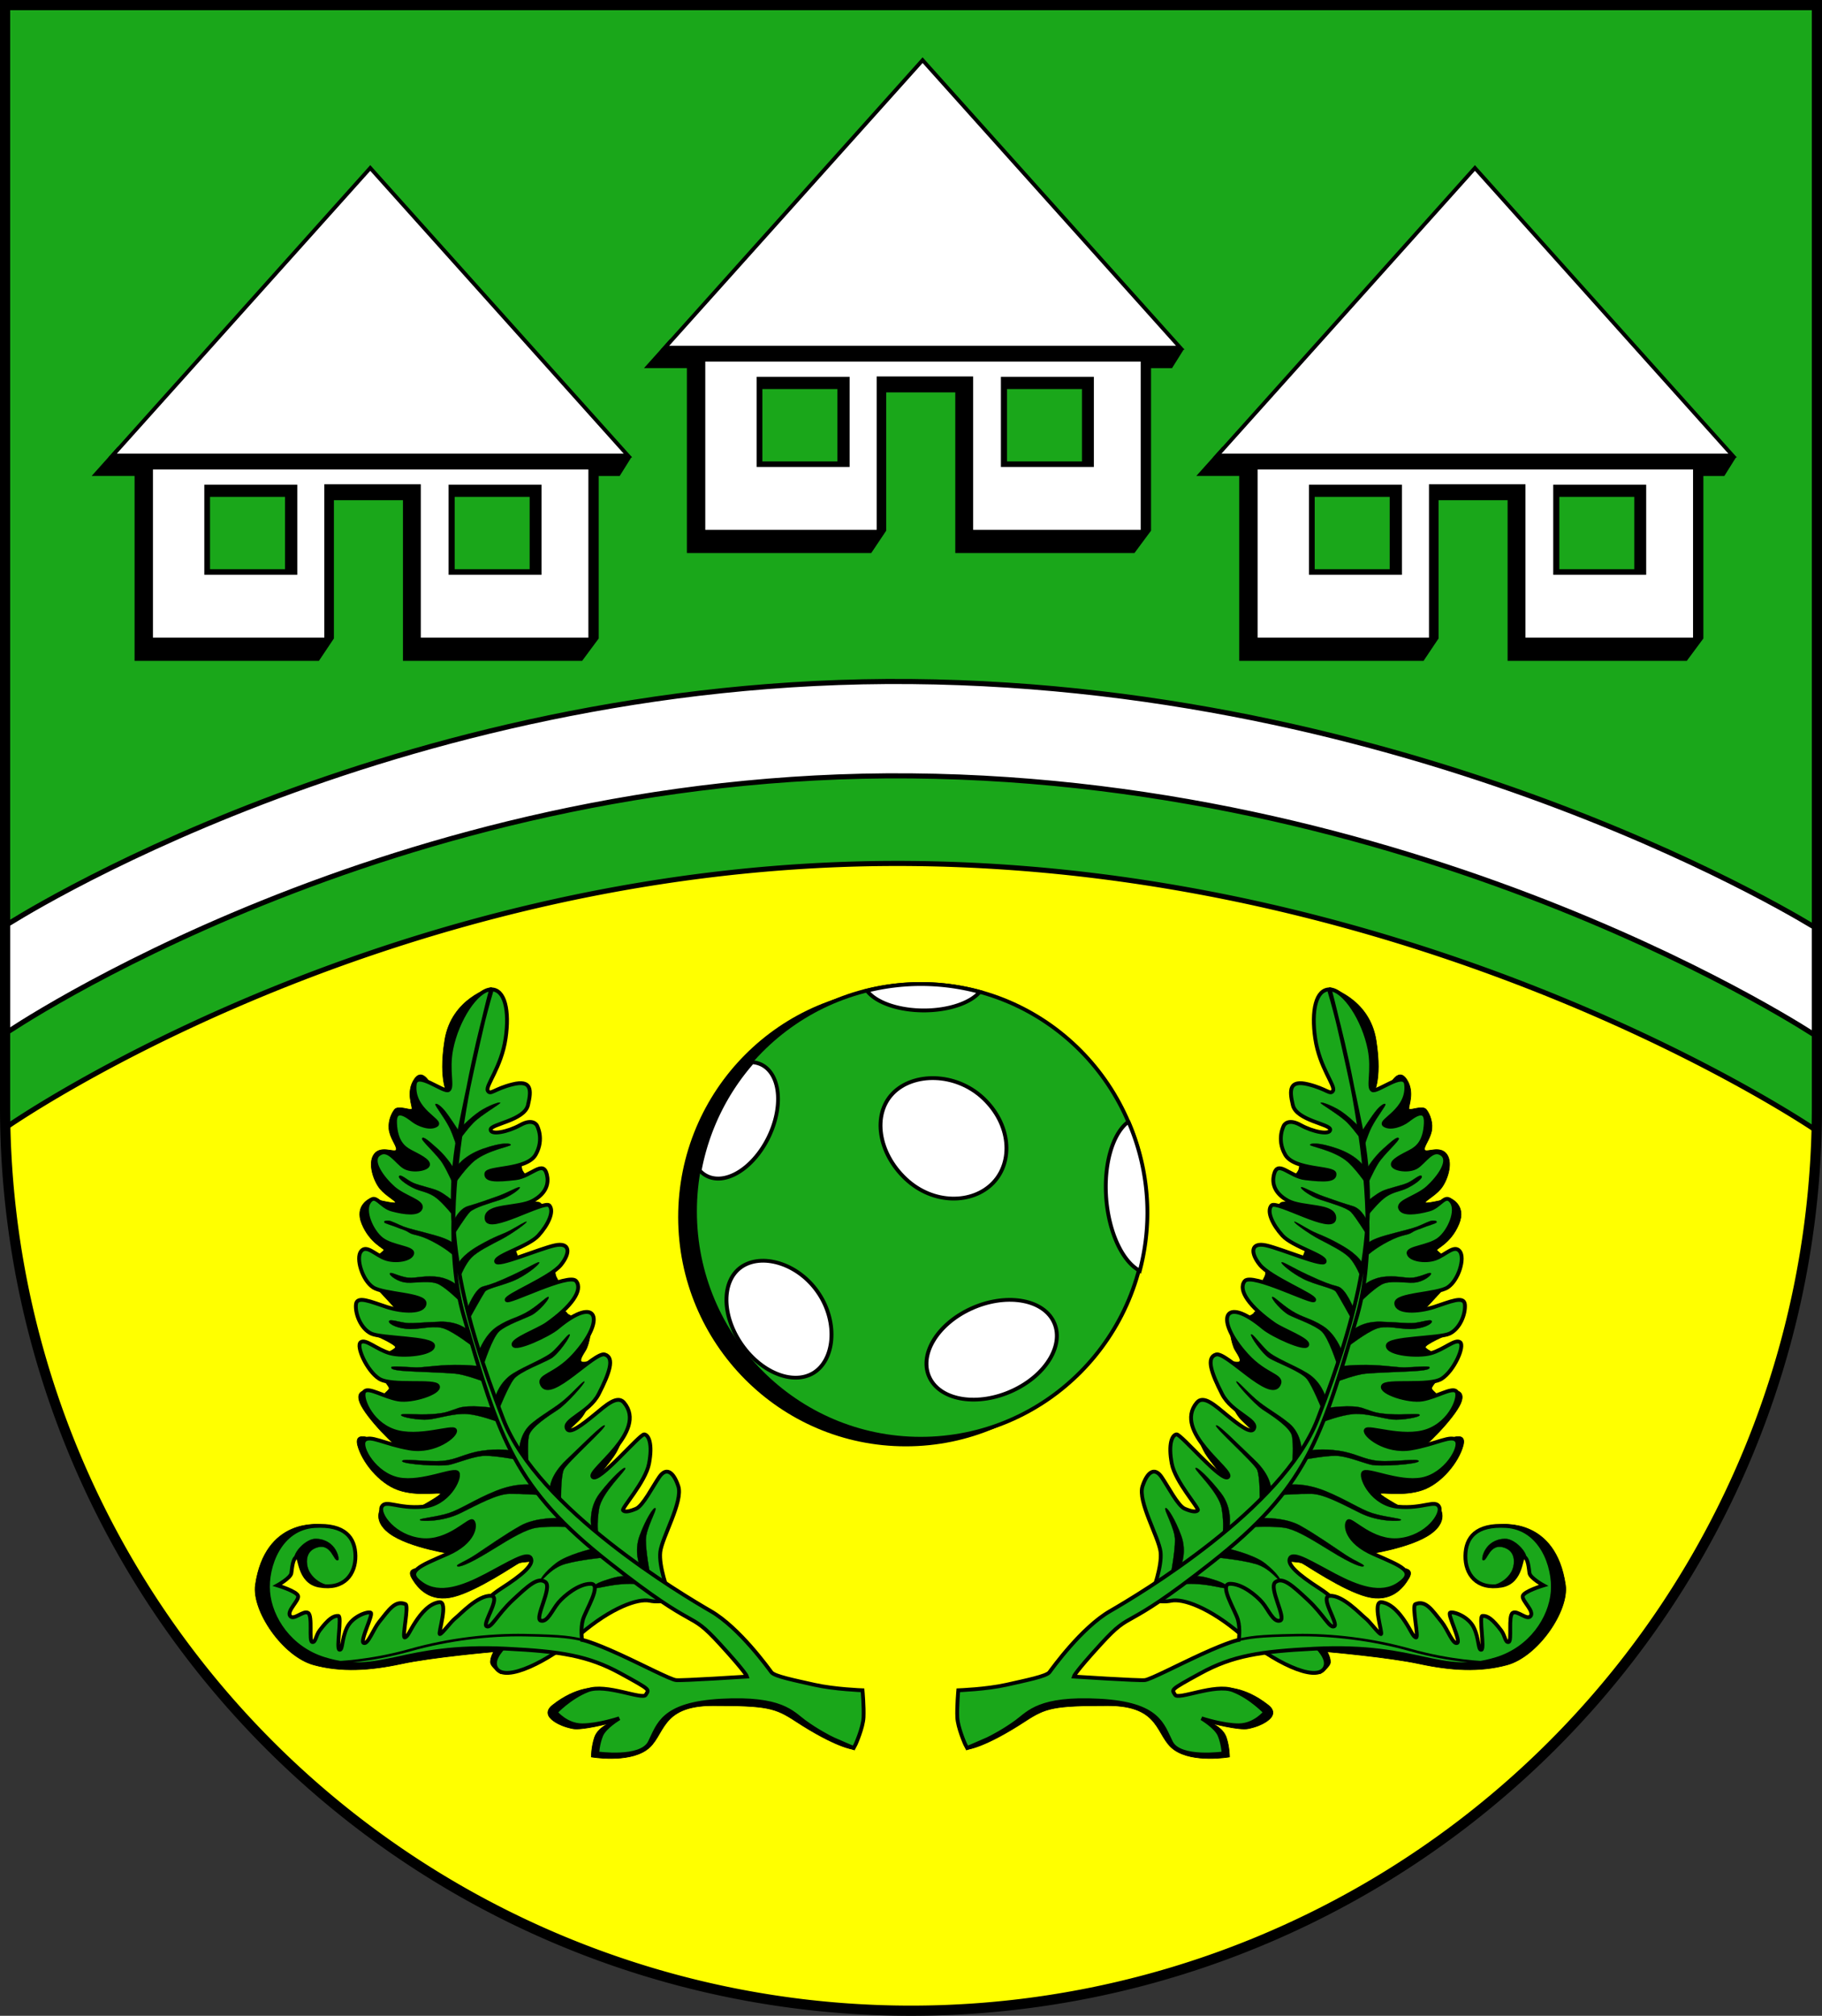 <?xml version="1.0" encoding="UTF-8" standalone="no"?>
<!-- Created with Inkscape (http://www.inkscape.org/) -->

<svg
   width="143.138mm"
   height="158.295mm"
   viewBox="0 0 143.138 158.295"
   version="1.1"
   id="svg8306"
   inkscape:version="1.2.2 (732a01da63, 2022-12-09)"
   sodipodi:docname="Wappen Nindorf2.svg"
   xmlns:inkscape="http://www.inkscape.org/namespaces/inkscape"
   xmlns:sodipodi="http://sodipodi.sourceforge.net/DTD/sodipodi-0.dtd"
   xmlns="http://www.w3.org/2000/svg"
   xmlns:svg="http://www.w3.org/2000/svg">
  <rect x="0" y="0" width="143.138" height="158.295" fill="#333333" stroke="none"/>
  <sodipodi:namedview
     id="namedview8308"
     pagecolor="#ffffff"
     bordercolor="#666666"
     borderopacity="1.0"
     inkscape:showpageshadow="2"
     inkscape:pageopacity="0.0"
     inkscape:pagecheckerboard="0"
     inkscape:deskcolor="#d1d1d1"
     inkscape:document-units="mm"
     showgrid="false"
     inkscape:zoom="0.4473493"
     inkscape:cx="373.31007"
     inkscape:cy="197.83198"
     inkscape:current-layer="layer1" />
  <defs
     id="defs8303" />
  <g
     inkscape:label="Ebene 1"
     inkscape:groupmode="layer"
     id="layer1"
     transform="translate(-527.465,-74.387)">
    <g
       id="g8072"
       transform="translate(490.74,3.597)">
      <path
         id="path7371"
         style="fill:#1aa71a;fill-opacity:1;stroke:none;stroke-width:0.8;stroke-linecap:round;stroke-dasharray:none"
         d="m 37.125,71.19 v 86.548 a 71.169,70.947 0 0 0 71.169,70.947 71.169,70.947 0 0 0 71.169,-70.946 71.169,70.947 0 0 0 0,-5.1e-4 V 71.19 Z" />
      <path
         id="path7397"
         style="fill:#ffff00;fill-opacity:1;stroke:#000000;stroke-width:0.4;stroke-linecap:round;stroke-dasharray:none"
         d="m 106.379,138.597 c -39.813,0.286 -68.854,20.499 -69.191,20.734 a 71.169,70.947 0 0 0 71.106,69.354 71.169,70.947 0 0 0 71.097,-69.136 c -0.387,-0.264 -30.338,-20.583 -71.097,-20.95 -0.641,-0.006 -1.279,-0.006 -1.915,-0.002 z" />
      <path
         style="fill:#ffffff;fill-opacity:1;stroke:#000000;stroke-width:0.4;stroke-linecap:round;stroke-dasharray:none"
         d="m 179.463,143.719 c 0,0 -30.143,-19.039 -71.169,-19.409 -41.026,-0.369 -71.169,19.186 -71.169,19.186 v 8.467 c 0,0 30.143,-20.614 71.169,-20.245 41.026,0.369 71.169,20.467 71.169,20.467 z"
         id="path7401"
         sodipodi:nodetypes="czcczcc" />
      <path
         id="path7850"
         style="fill:none;fill-opacity:1;stroke:#000000;stroke-width:0.8;stroke-linecap:round;stroke-dasharray:none"
         d="m 37.125,71.19 v 86.548 a 71.169,70.947 0 0 0 71.169,70.947 71.169,70.947 0 0 0 71.169,-70.946 71.169,70.947 0 0 0 0,-5.1e-4 V 71.19 Z" />
      <g
         id="g5662"
         transform="translate(-220.114,-0.566)">
        <g
           id="g5483"
           transform="translate(-0.126,-0.018)">
          <path
             style="fill:#000000;fill-opacity:1;stroke:#000000;stroke-width:0.05;stroke-linecap:round;stroke-dasharray:none"
             d="m 303.837,203.921 c 0,0 -1.529,-0.181 -3.476,1.363 -0.684,0.542 -0.153,1.015 -0.153,1.015 0,0 0.445,0.556 1.738,0.82 0.74,0.151 2.864,-0.417 2.864,-0.417 0,0 -0.89,0.362 -1.14,1.112 -0.25,0.751 -0.25,1.529 -0.25,1.529 0,0 2.836,0.501 4.338,-0.556 1.502,-1.057 0.973,-3.476 5.228,-3.476 4.255,0 4.872,0.173 6.479,1.224 3.212,2.1 4.533,2.211 4.533,2.211 l -0.139,-1.237 -5.117,-3.393 -6.007,0.111 -3.337,0.612 -2.781,0.89 -2.781,-0.779 z"
             id="path5408"
             sodipodi:nodetypes="cscscscssscccccccc" />
          <path
             style="fill:#000000;fill-opacity:1;stroke:#000000;stroke-width:0.05;stroke-linecap:round;stroke-dasharray:none"
             d="m 282.013,191.096 c 0,0 -4.218,-0.524 -4.983,4.733 -0.294,2.021 2.141,5.617 4.588,6.285 2.138,0.583 4.422,0.445 6.869,-0.083 2.447,-0.528 7.258,-0.946 7.258,-0.946 0,0 -0.25,0.417 -0.25,0.806 0,0.389 0.806,0.918 0.806,0.918 l 1.724,-3.031 -7.647,0.723 -6.98,0.584 -3.142,-1.474 -1.835,-3.532 1.085,-2.948 1.613,-1.001 z"
             id="path5406"
             sodipodi:nodetypes="cssscsccccccccc" />
          <path
             style="fill:#000000;fill-opacity:1;stroke:#000000;stroke-width:0.05;stroke-linecap:round;stroke-dasharray:none"
             d="m 297.663,161.985 c 0,0 0.278,1.001 0.306,1.21 0.028,0.209 0.64,0.848 0.64,0.848 l -0.501,1.627 c 0,0 0.904,0.083 1.168,0.111 0.264,0.028 0.417,0.528 0.417,0.528 l -2.405,2.781 0.431,1.154 2.795,0.473 c 0,0 0.056,0.737 0.125,0.876 0.07,0.139 0.334,0.667 0.334,0.667 l -0.042,1.974 c 0,0 0.473,0.042 0.57,0.25 0.097,0.209 0.987,0.431 0.987,0.431 l 0.945,0.626 c 0,0 -0.139,1.349 -0.459,1.863 -0.32,0.514 -0.445,0.751 -0.348,0.89 0.097,0.139 1.196,-0.111 1.196,-0.111 l -0.389,1.237 -0.042,1.835 c 0,0 -0.348,1.098 -0.973,1.682 -0.626,0.584 -1.516,1.46 -1.516,1.46 l 5.103,-0.386 c 0,0 -0.334,0.905 -0.669,1.475 -0.334,0.57 -1.671,2.163 -1.671,2.163 l -1.416,0.767 -10.093,-18.951 0.222,-7.675 z"
             id="path5366" />
          <path
             style="fill:#000000;fill-opacity:1;stroke:#000000;stroke-width:0.05;stroke-linecap:round;stroke-dasharray:none"
             d="m 295.565,148.923 c 0,0 -3.129,0.827 -3.657,4.136 -0.528,3.309 0.278,4.338 0.278,4.338 l -1.279,-0.667 c 0,0 -0.695,-1.641 -1.39,-0.612 -0.695,1.029 -0.111,2.169 -0.195,2.336 -0.083,0.167 -1.071,-0.318 -1.366,0.055 -0.295,0.374 -0.551,1.082 -0.393,1.75 0.157,0.669 0.669,1.239 0.511,1.435 -0.157,0.197 -1.219,-0.393 -1.73,0.334 -0.511,0.728 0,2.143 0.492,2.714 0.492,0.57 1.199,0.905 1.199,1.062 0,0.157 -1.947,-0.334 -1.947,-0.334 0,0 -1.317,0.511 -0.688,2.025 0.629,1.514 1.789,1.927 1.73,2.045 -0.059,0.118 -0.688,0.59 -0.688,0.59 l -0.197,2.065 2.163,2.34 -1.927,1.494 -0.059,0.197 c 0,0 1.652,0.728 1.612,0.944 -0.039,0.216 -1.199,0.669 -1.199,0.669 l 0.059,1.671 c 0,0 0.688,0.747 0.649,0.905 -0.039,0.157 -0.767,0.747 -0.767,0.747 l -0.846,-0.61 c 0,0 -1.16,-0.118 -0.669,1.023 0.492,1.141 2.812,3.52 3.52,3.834 0.708,0.315 -2.36,-0.924 -2.36,-0.924 0,0 -1.691,-0.885 -1.357,0.393 0.334,1.278 1.671,2.969 3.186,3.5 1.514,0.531 3.303,0.138 3.323,0.295 0.02,0.157 -2.183,1.357 -2.183,1.357 l -2.36,-0.452 c 0,0 -1.003,1.081 0.551,2.222 1.553,1.14 5.054,1.632 5.054,1.632 l -2.694,1.101 c 0,0 -1.101,-0.079 -0.629,0.747 0.472,0.826 1.435,1.966 3.323,1.475 1.888,-0.492 4.818,-2.517 5.093,-2.635 0.275,-0.118 1.278,-0.138 1.278,-0.138 l -5.545,-17.245 -0.511,-16.517 z"
             id="path5310" />
          <g
             id="g5252">
            <path
               style="fill:#1aa71a;fill-opacity:1;stroke:#000000;stroke-width:0.3;stroke-linecap:round;stroke-dasharray:none"
               d="m 309.467,196.381 c 0,0 -0.767,-2.006 -0.629,-3.146 0.138,-1.141 1.809,-3.972 1.416,-5.152 -0.393,-1.18 -0.964,-1.494 -1.494,-0.728 -0.531,0.767 -1.278,2.261 -1.829,2.497 -0.551,0.236 -0.905,0.275 -1.023,0.118 -0.118,-0.157 1.77,-2.229 2.045,-3.657 0.295,-1.534 -0.02,-2.261 -0.374,-2.301 -0.354,-0.039 -3.579,3.834 -4.051,3.343 -0.472,-0.492 4.385,-3.559 2.458,-5.84 -0.529,-0.627 -1.457,0.246 -2.32,0.953 -0.995,0.814 -1.912,1.51 -2.143,1.131 -0.433,-0.708 1.709,-1.251 2.478,-2.753 0.846,-1.652 1.278,-2.871 0.472,-3.107 -0.806,-0.236 -4.241,3.661 -4.916,2.379 -0.393,-0.747 1.002,-0.678 2.497,-2.32 2.554,-2.804 1.865,-4.812 -1.298,-2.163 -0.715,0.599 -3.284,1.77 -3.441,1.357 -0.157,-0.413 1.914,-1.158 2.615,-1.652 1.927,-1.357 2.851,-2.655 2.301,-3.362 -0.551,-0.708 -5.427,1.829 -5.466,1.475 -0.039,-0.354 3.43,-1.722 4.267,-2.753 0.767,-0.944 0.728,-1.789 -0.472,-1.534 -1.199,0.256 -4.601,1.73 -4.621,1.258 -0.02,-0.472 2.537,-1.16 3.323,-2.025 0.787,-0.865 1.258,-1.907 0.865,-2.36 -0.393,-0.452 -4.818,2.183 -4.936,1.042 -0.118,-1.14 2.497,-0.787 3.638,-1.416 1.14,-0.629 1.246,-1.446 1.101,-2.045 -0.295,-1.219 -1.207,0.129 -2.458,0.275 -1.514,0.177 -2.36,0.177 -2.301,-0.354 0.059,-0.531 3.166,-0.256 3.874,-1.494 0.708,-1.239 0.098,-2.301 0.098,-2.301 0,0 -0.298,-0.585 -1.299,-0.029 -1.001,0.556 -2.336,0.806 -2.336,0.362 0,-0.445 2.642,-0.709 2.934,-1.919 0.292,-1.21 0.278,-2.002 -1.196,-1.641 -1.474,0.362 -1.752,0.876 -1.961,0.501 -0.209,-0.375 1.064,-1.819 1.4,-4.097 0.319,-2.162 -0.039,-3.893 -1.16,-3.854 -1.121,0.039 -2.645,2.357 -3.107,4.68 -0.339,1.703 0.157,2.989 -0.216,3.225 -0.374,0.236 -2.534,-1.574 -2.659,-0.44 -0.222,2.03 2.183,2.85 1.71,3.184 -0.473,0.334 -1.404,-0.028 -1.835,-0.362 -0.431,-0.334 -1.488,-1.14 -1.418,0.236 0.07,1.377 0.598,1.891 1.21,2.211 0.612,0.32 1.474,0.723 1.377,1.057 -0.097,0.334 -1.265,0.528 -1.877,0.139 -0.612,-0.389 -1.237,-1.529 -1.974,-1.001 -0.737,0.528 0.264,1.877 1.112,2.642 0.848,0.765 2.35,1.071 2.169,1.599 -0.181,0.528 -1.293,0.375 -2.239,0.125 -0.946,-0.25 -1.307,-1.321 -1.808,-0.612 -0.501,0.709 0.167,2.28 0.973,2.92 0.806,0.64 2.517,0.667 2.405,1.14 -0.111,0.473 -1.307,0.681 -2.113,0.389 -0.806,-0.292 -1.474,-1.112 -1.905,-0.57 -0.431,0.542 0.097,2.28 0.945,2.836 0.848,0.556 4.102,0.528 4.046,1.265 -0.056,0.737 -1.71,0.681 -2.962,0.278 -1.251,-0.403 -2.378,-0.932 -2.433,-0.181 -0.056,0.751 0.389,1.877 1.196,2.266 0.806,0.389 4.867,0.32 4.867,0.959 0,0.64 -2.35,0.876 -3.393,0.584 -1.043,-0.292 -1.905,-1.154 -2.294,-0.862 -0.389,0.292 0.473,2.239 1.446,2.864 0.973,0.626 4.408,0.083 4.616,0.584 0.209,0.501 -2.002,1.237 -3.115,1.043 -1.112,-0.195 -2.294,-0.973 -2.642,-0.64 -0.348,0.334 0.375,2.447 2.294,3.115 1.919,0.667 4.658,-0.431 4.811,-0.056 0.153,0.375 -1.543,1.766 -3.546,1.432 -2.002,-0.334 -3.198,-1.126 -3.587,-0.612 -0.389,0.514 0.848,2.67 2.711,3.031 1.863,0.362 4.422,-0.918 4.63,-0.487 0.209,0.431 -0.751,2.461 -2.725,2.642 -1.974,0.181 -2.934,-0.584 -3.24,0 -0.306,0.584 0.973,2.392 3.128,2.614 2.155,0.222 3.768,-1.724 4.018,-1.46 0.25,0.264 0.181,1.599 -2.002,2.558 -2.183,0.959 -3.393,1.377 -1.988,2.35 1.404,0.973 3.268,0.264 5.047,-0.667 1.78,-0.932 3.212,-1.863 3.504,-1.363 0.292,0.501 -0.667,1.321 -2.308,2.378 -1.641,1.057 -2.28,2.252 -2.28,2.252 l 0.362,1.168 2.836,-0.167 0.501,-1.863 0.362,1.919 c 0,0 -2.892,1.863 -2.169,2.976 0.723,1.112 4.088,-0.556 6.563,-2.67 2.475,-2.113 4.561,-2.836 5.478,-2.642 0.918,0.195 1.974,-0.195 1.974,-0.195 z"
               id="path1026"
               sodipodi:nodetypes="cssssssssssssssssssssssssssssssscsssssssssssssssssssssssssssssssssssssssssssssssssssscccccssscc" />
            <path
               style="fill:#1aa71a;fill-opacity:1;stroke:#000000;stroke-width:0.3;stroke-linecap:round;stroke-dasharray:none"
               d="m 324.185,208.347 c 0,0 0.58,-1.289 0.62,-2.115 0.039,-0.826 -0.079,-2.124 -0.079,-2.124 0,0 -2.202,-0.079 -3.775,-0.433 -1.573,-0.354 -3.146,-0.669 -3.382,-0.983 -0.236,-0.315 -2.517,-3.5 -4.759,-4.798 -2.242,-1.298 -13.59,-8.024 -16.314,-15.081 -3.188,-8.259 -4.938,-15.17 -3.393,-22.859 1.416,-7.046 2.392,-10.698 2.392,-10.698 l 0.046,0.036 c 0,0 -4.844,16.038 -2.156,25.377 2.818,9.788 4.056,13.594 11.398,19.378 7.341,5.784 6.09,3.532 8.76,6.452 2.031,2.221 2.113,2.531 2.113,2.531 0,0 -5.145,0.334 -5.589,0.278 -0.445,-0.056 -2.625,-1.197 -4.449,-2.03 -2.215,-1.012 -2.928,-1.13 -2.928,-1.13 0,0 -0.131,-0.844 0.064,-1.567 0.195,-0.723 1.557,-2.836 0.612,-2.836 -0.945,0 -2.058,0.918 -2.531,1.474 -0.473,0.556 -0.862,1.585 -1.39,1.418 -0.528,-0.167 0.946,-2.614 0.362,-3.031 -0.584,-0.417 -1.335,0.278 -2.558,1.418 -1.224,1.14 -1.696,2.252 -2.058,2.058 -0.362,-0.195 1.166,-2.326 0.362,-2.392 -1.029,-0.083 -2.447,1.474 -2.809,1.752 -0.362,0.278 -1.057,1.251 -1.224,1.251 -0.167,0 0.723,-2.614 -0.056,-2.503 -0.779,0.111 -1.403,0.862 -1.856,1.55 -0.452,0.688 -0.61,1.18 -0.846,1.219 -0.236,0.039 0.35,-2.493 0.059,-2.615 -0.815,-0.342 -1.308,0.452 -2.084,1.416 -0.436,0.541 -0.865,1.77 -1.199,1.632 -0.334,-0.138 0.787,-2.261 0.551,-2.379 -0.236,-0.118 -1.435,0.275 -1.868,1.18 -0.433,0.905 -0.315,1.789 -0.59,1.73 -0.275,-0.059 0.213,-2.633 -0.079,-2.655 -0.403,-0.029 -0.796,0.246 -1.475,1.14 -0.314,0.414 -0.315,0.983 -0.59,0.905 -0.275,-0.079 0.059,-2.045 -0.315,-2.281 -0.374,-0.236 -1.14,0.629 -1.416,0.236 -0.275,-0.393 0.688,-1.18 0.629,-1.553 -0.059,-0.374 -1.632,-0.846 -1.632,-0.846 0,0 1.042,-0.57 1.101,-0.964 0.059,-0.393 0.098,-1.121 0.413,-1.278 0.315,-0.157 0.11,1.968 1.789,2.261 1.955,0.341 2.851,-0.905 2.832,-2.34 -0.02,-1.435 -0.828,-2.486 -3.208,-2.34 -2.711,0.166 -3.816,3.135 -3.649,5.175 0.17,2.079 1.728,4.442 4.412,5.269 4.469,1.378 6.061,-1.218 14.285,-0.811 4.288,0.212 6.447,0.553 8.964,1.929 2.517,1.376 2.242,1.258 2.006,1.691 -0.236,0.433 -3.146,-0.905 -4.562,-0.354 -1.416,0.551 -2.517,1.73 -2.517,1.73 0,0 0.826,1.023 2.084,1.023 1.258,0 2.91,-0.551 2.91,-0.551 0,0 -1.141,0.669 -1.416,1.337 -0.275,0.669 -0.315,1.416 -0.315,1.416 0,0 3.431,0.502 4.126,-0.861 0.695,-1.363 0.945,-3.031 5.645,-3.281 4.7,-0.25 5.534,0.945 6.479,1.641 0.945,0.695 1.947,1.224 2.308,1.39 0.362,0.167 1.591,0.686 1.591,0.686 z"
               id="path1012"
               sodipodi:nodetypes="cscsssssccssscsscssssssssssssssssssssssssscssssssssssscscscsssscc" />
            <path
               style="fill:#000000;stroke:#000000;stroke-width:0.02;stroke-linecap:round;stroke-dasharray:none"
               d="m 293.205,159.885 c 0,0 0.964,-0.993 1.73,-1.416 0.767,-0.423 1.308,-0.57 1.327,-0.492 0.02,0.079 -1.504,0.954 -2.094,1.553 -0.59,0.6 -1.17,1.475 -1.14,1.357 0.029,-0.118 0.177,-1.003 0.177,-1.003 z"
               id="path1104" />
            <path
               style="fill:#000000;stroke:#000000;stroke-width:0.02;stroke-linecap:round;stroke-dasharray:none"
               d="m 293.018,160.21 c 0,0 -0.826,-1.288 -1.17,-1.681 -0.344,-0.393 -0.629,-0.541 -0.678,-0.442 -0.049,0.098 0.678,1.003 1.082,1.789 0.326,0.636 0.629,1.662 0.629,1.662 z"
               id="path1106"
               sodipodi:nodetypes="cssscc" />
            <path
               style="fill:#000000;stroke:#000000;stroke-width:0.02;stroke-linecap:round;stroke-dasharray:none"
               d="m 292.772,163.081 c 0,0 0.541,-0.934 2.134,-1.494 1.593,-0.56 2.202,-0.423 2.183,-0.305 -0.02,0.118 -1.73,0.393 -2.792,1.199 -0.688,0.522 -1.612,1.858 -1.612,1.858 z"
               id="path1108"
               sodipodi:nodetypes="cssscc" />
            <path
               style="fill:#000000;stroke:#000000;stroke-width:0.02;stroke-linecap:round;stroke-dasharray:none"
               d="m 292.654,163.179 c 0,0 -0.541,-0.905 -1.298,-1.583 -0.757,-0.678 -1.111,-0.983 -1.229,-0.836 -0.118,0.147 1.17,1.258 1.612,1.976 0.442,0.718 0.865,1.73 0.865,1.73 z"
               id="path1110" />
            <path
               style="fill:#000000;stroke:#000000;stroke-width:0.02;stroke-linecap:round;stroke-dasharray:none"
               d="m 292.588,167.311 c 0,0 0.389,-1.001 1.154,-1.224 0.765,-0.222 1.432,-0.459 2.294,-0.765 0.862,-0.306 1.71,-0.82 1.766,-0.709 0.056,0.111 -0.751,0.723 -1.529,0.973 -0.779,0.25 -2.044,0.612 -2.392,0.959 -0.348,0.348 -1.265,1.821 -1.265,1.821 z"
               id="path1125" />
            <path
               style="fill:#000000;stroke:#000000;stroke-width:0.02;stroke-linecap:round;stroke-dasharray:none"
               d="m 292.505,165.642 c 0,0 -0.612,-0.514 -1.085,-0.737 -0.473,-0.222 -1.516,-0.431 -1.988,-0.64 -0.473,-0.209 -0.987,-0.723 -1.112,-0.528 -0.125,0.195 0.876,0.904 1.585,1.112 0.709,0.209 1.085,0.348 1.571,0.793 0.487,0.445 1.071,1.168 1.071,1.168 z"
               id="path1127" />
            <path
               style="fill:#000000;stroke:#000000;stroke-width:0.02;stroke-linecap:round;stroke-dasharray:none"
               d="m 292.959,170.622 c 0,0 0.236,-0.639 1.603,-1.426 1.367,-0.787 1.848,-0.865 2.458,-1.19 0.61,-0.324 1.249,-0.747 1.308,-0.688 0.059,0.059 -1.111,0.924 -1.976,1.376 -0.865,0.452 -1.878,0.944 -2.36,1.445 -0.482,0.501 -0.885,1.514 -0.885,1.514 z"
               id="path1129" />
            <path
               style="fill:#000000;stroke:#000000;stroke-width:0.02;stroke-linecap:round;stroke-dasharray:none"
               d="m 292.588,169.035 c 0,0 -0.195,-0.306 -1.502,-0.667 -1.307,-0.362 -1.933,-0.487 -2.405,-0.667 -0.473,-0.181 -0.987,-0.473 -1.224,-0.473 -0.236,0 -0.32,0.028 -0.306,0.125 0.014,0.097 0.779,0.292 1.043,0.417 0.264,0.125 0.514,0.139 0.904,0.389 0.389,0.25 0.709,0.111 1.835,0.695 1.126,0.584 1.682,1.126 1.682,1.126 z"
               id="path1131"
               sodipodi:nodetypes="cssscssscc" />
            <path
               style="fill:#000000;stroke:#000000;stroke-width:0.02;stroke-linecap:round;stroke-dasharray:none"
               d="m 293.673,174.124 c 0,0 0.598,-1.557 1.237,-1.724 0.64,-0.167 1.112,-0.334 2.364,-0.918 1.251,-0.584 2.016,-1.085 2.058,-0.973 0.042,0.111 -0.779,0.82 -1.71,1.293 -0.932,0.473 -2.364,0.723 -2.558,1.001 -0.195,0.278 -1.21,2.113 -1.21,2.113 z"
               id="path1133" />
            <path
               style="fill:#000000;stroke:#000000;stroke-width:0.02;stroke-linecap:round;stroke-dasharray:none"
               d="m 292.811,172.261 c 0,0 -0.584,-0.556 -1.682,-0.64 -1.098,-0.083 -1.655,0.209 -2.364,0.042 -0.709,-0.167 -1.085,-0.417 -1.168,-0.292 -0.083,0.125 0.598,0.681 1.335,0.723 0.737,0.042 1.891,-0.209 2.545,0.153 0.653,0.362 1.599,1.307 1.599,1.307 z"
               id="path1135" />
            <path
               style="fill:#000000;stroke:#000000;stroke-width:0.02;stroke-linecap:round;stroke-dasharray:none"
               d="m 294.618,177.419 c 0,0 0.445,-1.265 1.446,-1.905 1.001,-0.64 1.599,-0.654 2.475,-1.21 0.876,-0.556 1.446,-1.196 1.529,-1.071 0.083,0.125 -0.765,1.126 -1.349,1.418 -0.584,0.292 -1.974,0.765 -2.531,1.265 -0.556,0.501 -1.224,2.614 -1.224,2.614 z"
               id="path1137" />
            <path
               style="fill:#000000;stroke:#000000;stroke-width:0.02;stroke-linecap:round;stroke-dasharray:none"
               d="m 293.701,175.806 c 0,0 -0.723,-0.681 -2.155,-0.64 -1.432,0.042 -2.072,0.153 -2.642,0.097 -0.57,-0.056 -1.349,-0.348 -1.377,-0.125 -0.028,0.222 0.737,0.598 1.696,0.598 0.959,0 1.891,-0.32 2.684,-0.014 0.793,0.306 2.183,1.377 2.183,1.377 z"
               id="path1159" />
            <path
               style="fill:#000000;stroke:#000000;stroke-width:0.02;stroke-linecap:round;stroke-dasharray:none"
               d="m 294.493,178.643 c 0,0 -1.057,-0.125 -2.35,-0.07 -1.293,0.056 -1.947,0.195 -2.531,0.181 -0.584,-0.014 -1.891,-0.139 -1.905,-0.014 -0.014,0.125 0.028,0.264 1.78,0.334 1.752,0.07 2.531,0.111 3.24,0.167 0.709,0.056 2.211,0.612 2.211,0.612 z"
               id="path1161" />
            <path
               style="fill:#000000;stroke:#000000;stroke-width:0.02;stroke-linecap:round;stroke-dasharray:none"
               d="m 295.884,181.048 c 0,0 0.32,-1.154 1.39,-1.821 1.071,-0.667 2.586,-1.196 3.184,-1.78 0.598,-0.584 1.182,-1.404 1.265,-1.279 0.083,0.125 -0.876,1.529 -1.46,1.877 -0.584,0.348 -2.489,1.043 -2.934,1.627 -0.445,0.584 -1.154,2.35 -1.154,2.35 z"
               id="path1185" />
            <path
               style="fill:#000000;stroke:#000000;stroke-width:0.02;stroke-linecap:round;stroke-dasharray:none"
               d="m 295.62,181.924 c 0,0 -1.766,-0.264 -2.628,0.014 -0.862,0.278 -0.918,0.403 -2.113,0.487 -1.196,0.083 -2.405,-0.097 -2.405,0.07 0,0.167 1.39,0.417 2.141,0.348 0.751,-0.07 2.058,-0.514 3.059,-0.431 1.001,0.083 2.378,0.612 2.378,0.612 z"
               id="path1187" />
            <path
               style="fill:#000000;stroke:#000000;stroke-width:0.02;stroke-linecap:round;stroke-dasharray:none"
               d="m 297.761,185.178 c 0,0 0.028,-1.251 0.973,-2.03 0.945,-0.779 1.835,-1.21 2.628,-1.905 0.793,-0.695 1.446,-1.474 1.516,-1.377 0.07,0.097 -1.404,1.766 -2.086,2.211 -0.681,0.445 -2.141,1.377 -2.28,2.058 -0.139,0.681 -0.028,2.197 -0.028,2.197 z"
               id="path1189" />
            <path
               style="fill:#000000;stroke:#000000;stroke-width:0.02;stroke-linecap:round;stroke-dasharray:none"
               d="m 297.052,185.275 c 0,0 -0.89,-0.181 -2.252,0.028 -1.363,0.209 -1.919,0.695 -3.101,0.793 -1.182,0.097 -3.128,-0.222 -3.142,0.014 -0.014,0.236 3.045,0.459 3.768,0.278 0.723,-0.181 1.933,-0.695 2.781,-0.695 0.848,0 2.322,0.278 2.322,0.278 z"
               id="path1191" />
            <path
               style="fill:#000000;stroke:#000000;stroke-width:0.02;stroke-linecap:round;stroke-dasharray:none"
               d="m 298.651,187.958 c 0,0 -1.14,-0.153 -2.753,0.501 -1.613,0.653 -2.739,1.432 -3.685,1.738 -0.945,0.306 -2.266,0.403 -2.266,0.528 0,0.125 1.752,0.181 3.184,-0.528 1.432,-0.709 2.878,-1.502 3.851,-1.516 0.973,-0.014 2.322,0.083 2.322,0.083 z"
               id="path1193" />
            <path
               style="fill:#000000;stroke:#000000;stroke-width:0.02;stroke-linecap:round;stroke-dasharray:none"
               d="m 300.792,190.586 c 0,0 -1.738,-0.07 -2.934,0.598 -1.196,0.667 -2.656,1.696 -3.518,2.266 -0.862,0.57 -1.571,0.793 -1.46,0.904 0.111,0.111 0.793,-0.07 2.614,-1.196 1.821,-1.126 2.809,-1.696 3.643,-1.821 0.834,-0.125 2.419,-0.056 2.419,-0.056 z"
               id="path1195" />
            <path
               style="fill:#000000;stroke:#000000;stroke-width:0.02;stroke-linecap:round;stroke-dasharray:none"
               d="m 300.166,188.223 c 0,0 0,-0.987 1.293,-2.211 1.293,-1.224 2.892,-2.864 3.017,-2.697 0.125,0.167 -2.989,2.934 -3.226,3.476 -0.236,0.542 -0.209,2.392 -0.209,2.392 z"
               id="path1225" />
            <path
               style="fill:#000000;stroke:#000000;stroke-width:0.02;stroke-linecap:round;stroke-dasharray:none"
               d="m 303.434,191.337 c 0,0 -0.306,-1.474 0.654,-2.711 0.959,-1.237 1.919,-2.127 2.002,-1.961 0.083,0.167 -1.849,1.905 -2.058,3.17 -0.209,1.265 -0.07,2.016 -0.07,2.016 z"
               id="path1227" />
            <path
               style="fill:#000000;stroke:#000000;stroke-width:0.02;stroke-linecap:round;stroke-dasharray:none"
               d="m 303.503,192.992 c 0,0 -1.974,0.445 -2.864,1.14 -0.89,0.695 -1.281,1.293 -1.225,1.404 0.056,0.111 0.78,-1.015 1.948,-1.348 1.168,-0.334 2.989,-0.501 2.989,-0.501 z"
               id="path1229"
               sodipodi:nodetypes="cssscc" />
            <path
               style="fill:#000000;stroke:#000000;stroke-width:0.02;stroke-linecap:round;stroke-dasharray:none"
               d="m 306.173,195.147 c 0,0 -0.417,-0.056 -1.21,0.181 -0.793,0.236 -1.365,0.463 -1.351,0.671 0.014,0.209 0.614,-0.018 1.587,-0.157 0.973,-0.139 1.738,-0.083 1.738,-0.083 z"
               id="path1231"
               sodipodi:nodetypes="cscscc" />
            <path
               style="fill:#000000;stroke:#000000;stroke-width:0.02;stroke-linecap:round;stroke-dasharray:none"
               d="m 307.216,194.299 c 0,0 -0.459,-1.085 0,-2.336 0.459,-1.251 1.098,-2.28 1.237,-2.155 0.139,0.125 -0.751,1.585 -0.751,2.503 0,0.918 0.306,2.558 0.306,2.558 z"
               id="path1233" />
            <path
               style="fill:#000000;fill-opacity:1;stroke:#000000;stroke-width:0.02;stroke-linecap:round;stroke-dasharray:none"
               d="m 280.109,193.766 c -0.128,-0.433 0.879,-1.583 1.691,-1.553 1.583,0.057 1.858,1.603 1.73,1.671 -0.373,0.201 -0.492,-1.465 -1.789,-0.944 -0.902,0.362 -0.712,1.452 -0.452,1.888 0.58,0.973 1.652,1.081 1.652,1.081 h -0.767 l -0.767,-0.275 -0.482,-0.541 -0.413,-0.855 -0.128,-0.521 -5e-5,-0.029 z"
               id="path2735"
               sodipodi:nodetypes="csssscccccccc" />
            <path
               style="fill:none;fill-opacity:1;stroke:#000000;stroke-width:0.2;stroke-linecap:round;stroke-dasharray:none"
               d="m 283.342,201.918 c 0,0 2.614,-0.056 5.868,-0.973 3.002,-0.847 6.2,-1.218 8.982,-1.168 3.087,0.056 3.615,0.178 4.606,0.392"
               id="path2737"
               sodipodi:nodetypes="cssc" />
          </g>
        </g>
        <g
           id="g5592"
           transform="matrix(-1,0,0,1,656.85,-0.018)">
          <path
             style="fill:#000000;fill-opacity:1;stroke:#000000;stroke-width:0.05;stroke-linecap:round;stroke-dasharray:none"
             d="m 303.837,203.921 c 0,0 -1.529,-0.181 -3.476,1.363 -0.684,0.542 -0.153,1.015 -0.153,1.015 0,0 0.445,0.556 1.738,0.82 0.74,0.151 2.864,-0.417 2.864,-0.417 0,0 -0.89,0.362 -1.14,1.112 -0.25,0.751 -0.25,1.529 -0.25,1.529 0,0 2.836,0.501 4.338,-0.556 1.502,-1.057 0.973,-3.476 5.228,-3.476 4.255,0 4.872,0.173 6.479,1.224 3.212,2.1 4.533,2.211 4.533,2.211 l -0.139,-1.237 -5.117,-3.393 -6.007,0.111 -3.337,0.612 -2.781,0.89 -2.781,-0.779 z"
             id="path5526"
             sodipodi:nodetypes="cscscscssscccccccc" />
          <path
             style="fill:#000000;fill-opacity:1;stroke:#000000;stroke-width:0.05;stroke-linecap:round;stroke-dasharray:none"
             d="m 282.013,191.096 c 0,0 -4.218,-0.524 -4.983,4.733 -0.294,2.021 2.141,5.617 4.588,6.285 2.138,0.583 4.422,0.445 6.869,-0.083 2.447,-0.528 7.258,-0.946 7.258,-0.946 0,0 -0.25,0.417 -0.25,0.806 0,0.389 0.806,0.918 0.806,0.918 l 1.724,-3.031 -7.647,0.723 -6.98,0.584 -3.142,-1.474 -1.835,-3.532 1.085,-2.948 1.613,-1.001 z"
             id="path5528"
             sodipodi:nodetypes="cssscsccccccccc" />
          <path
             style="fill:#000000;fill-opacity:1;stroke:#000000;stroke-width:0.05;stroke-linecap:round;stroke-dasharray:none"
             d="m 297.663,161.985 c 0,0 0.278,1.001 0.306,1.21 0.028,0.209 0.64,0.848 0.64,0.848 l -0.501,1.627 c 0,0 0.904,0.083 1.168,0.111 0.264,0.028 0.417,0.528 0.417,0.528 l -2.405,2.781 0.431,1.154 2.795,0.473 c 0,0 0.056,0.737 0.125,0.876 0.07,0.139 0.334,0.667 0.334,0.667 l -0.042,1.974 c 0,0 0.473,0.042 0.57,0.25 0.097,0.209 0.987,0.431 0.987,0.431 l 0.945,0.626 c 0,0 -0.139,1.349 -0.459,1.863 -0.32,0.514 -0.445,0.751 -0.348,0.89 0.097,0.139 1.196,-0.111 1.196,-0.111 l -0.389,1.237 -0.042,1.835 c 0,0 -0.348,1.098 -0.973,1.682 -0.626,0.584 -1.516,1.46 -1.516,1.46 l 5.103,-0.386 c 0,0 -0.334,0.905 -0.669,1.475 -0.334,0.57 -1.671,2.163 -1.671,2.163 l -1.416,0.767 -10.093,-18.951 0.222,-7.675 z"
             id="path5530" />
          <path
             style="fill:#000000;fill-opacity:1;stroke:#000000;stroke-width:0.05;stroke-linecap:round;stroke-dasharray:none"
             d="m 295.565,148.923 c 0,0 -3.129,0.827 -3.657,4.136 -0.528,3.309 0.278,4.338 0.278,4.338 l -1.279,-0.667 c 0,0 -0.695,-1.641 -1.39,-0.612 -0.695,1.029 -0.111,2.169 -0.195,2.336 -0.083,0.167 -1.071,-0.318 -1.366,0.055 -0.295,0.374 -0.551,1.082 -0.393,1.75 0.157,0.669 0.669,1.239 0.511,1.435 -0.157,0.197 -1.219,-0.393 -1.73,0.334 -0.511,0.728 0,2.143 0.492,2.714 0.492,0.57 1.199,0.905 1.199,1.062 0,0.157 -1.947,-0.334 -1.947,-0.334 0,0 -1.317,0.511 -0.688,2.025 0.629,1.514 1.789,1.927 1.73,2.045 -0.059,0.118 -0.688,0.59 -0.688,0.59 l -0.197,2.065 2.163,2.34 -1.927,1.494 -0.059,0.197 c 0,0 1.652,0.728 1.612,0.944 -0.039,0.216 -1.199,0.669 -1.199,0.669 l 0.059,1.671 c 0,0 0.688,0.747 0.649,0.905 -0.039,0.157 -0.767,0.747 -0.767,0.747 l -0.846,-0.61 c 0,0 -1.16,-0.118 -0.669,1.023 0.492,1.141 2.812,3.52 3.52,3.834 0.708,0.315 -2.36,-0.924 -2.36,-0.924 0,0 -1.691,-0.885 -1.357,0.393 0.334,1.278 1.671,2.969 3.186,3.5 1.514,0.531 3.303,0.138 3.323,0.295 0.02,0.157 -2.183,1.357 -2.183,1.357 l -2.36,-0.452 c 0,0 -1.003,1.081 0.551,2.222 1.553,1.14 5.054,1.632 5.054,1.632 l -2.694,1.101 c 0,0 -1.101,-0.079 -0.629,0.747 0.472,0.826 1.435,1.966 3.323,1.475 1.888,-0.492 4.818,-2.517 5.093,-2.635 0.275,-0.118 1.278,-0.138 1.278,-0.138 l -5.545,-17.245 -0.511,-16.517 z"
             id="path5532" />
          <g
             id="g5590">
            <path
               style="fill:#1aa71a;fill-opacity:1;stroke:#000000;stroke-width:0.3;stroke-linecap:round;stroke-dasharray:none"
               d="m 309.467,196.381 c 0,0 -0.767,-2.006 -0.629,-3.146 0.138,-1.141 1.809,-3.972 1.416,-5.152 -0.393,-1.18 -0.964,-1.494 -1.494,-0.728 -0.531,0.767 -1.278,2.261 -1.829,2.497 -0.551,0.236 -0.905,0.275 -1.023,0.118 -0.118,-0.157 1.77,-2.229 2.045,-3.657 0.295,-1.534 -0.02,-2.261 -0.374,-2.301 -0.354,-0.039 -3.579,3.834 -4.051,3.343 -0.472,-0.492 4.385,-3.559 2.458,-5.84 -0.529,-0.627 -1.457,0.246 -2.32,0.953 -0.995,0.814 -1.912,1.51 -2.143,1.131 -0.433,-0.708 1.709,-1.251 2.478,-2.753 0.846,-1.652 1.278,-2.871 0.472,-3.107 -0.806,-0.236 -4.241,3.661 -4.916,2.379 -0.393,-0.747 1.002,-0.678 2.497,-2.32 2.554,-2.804 1.865,-4.812 -1.298,-2.163 -0.715,0.599 -3.284,1.77 -3.441,1.357 -0.157,-0.413 1.914,-1.158 2.615,-1.652 1.927,-1.357 2.851,-2.655 2.301,-3.362 -0.551,-0.708 -5.427,1.829 -5.466,1.475 -0.039,-0.354 3.43,-1.722 4.267,-2.753 0.767,-0.944 0.728,-1.789 -0.472,-1.534 -1.199,0.256 -4.601,1.73 -4.621,1.258 -0.02,-0.472 2.537,-1.16 3.323,-2.025 0.787,-0.865 1.258,-1.907 0.865,-2.36 -0.393,-0.452 -4.818,2.183 -4.936,1.042 -0.118,-1.14 2.497,-0.787 3.638,-1.416 1.14,-0.629 1.246,-1.446 1.101,-2.045 -0.295,-1.219 -1.207,0.129 -2.458,0.275 -1.514,0.177 -2.36,0.177 -2.301,-0.354 0.059,-0.531 3.166,-0.256 3.874,-1.494 0.708,-1.239 0.098,-2.301 0.098,-2.301 0,0 -0.298,-0.585 -1.299,-0.029 -1.001,0.556 -2.336,0.806 -2.336,0.362 0,-0.445 2.642,-0.709 2.934,-1.919 0.292,-1.21 0.278,-2.002 -1.196,-1.641 -1.474,0.362 -1.752,0.876 -1.961,0.501 -0.209,-0.375 1.064,-1.819 1.4,-4.097 0.319,-2.162 -0.039,-3.893 -1.16,-3.854 -1.121,0.039 -2.645,2.357 -3.107,4.68 -0.339,1.703 0.157,2.989 -0.216,3.225 -0.374,0.236 -2.534,-1.574 -2.659,-0.44 -0.222,2.03 2.183,2.85 1.71,3.184 -0.473,0.334 -1.404,-0.028 -1.835,-0.362 -0.431,-0.334 -1.488,-1.14 -1.418,0.236 0.07,1.377 0.598,1.891 1.21,2.211 0.612,0.32 1.474,0.723 1.377,1.057 -0.097,0.334 -1.265,0.528 -1.877,0.139 -0.612,-0.389 -1.237,-1.529 -1.974,-1.001 -0.737,0.528 0.264,1.877 1.112,2.642 0.848,0.765 2.35,1.071 2.169,1.599 -0.181,0.528 -1.293,0.375 -2.239,0.125 -0.946,-0.25 -1.307,-1.321 -1.808,-0.612 -0.501,0.709 0.167,2.28 0.973,2.92 0.806,0.64 2.517,0.667 2.405,1.14 -0.111,0.473 -1.307,0.681 -2.113,0.389 -0.806,-0.292 -1.474,-1.112 -1.905,-0.57 -0.431,0.542 0.097,2.28 0.945,2.836 0.848,0.556 4.102,0.528 4.046,1.265 -0.056,0.737 -1.71,0.681 -2.962,0.278 -1.251,-0.403 -2.378,-0.932 -2.433,-0.181 -0.056,0.751 0.389,1.877 1.196,2.266 0.806,0.389 4.867,0.32 4.867,0.959 0,0.64 -2.35,0.876 -3.393,0.584 -1.043,-0.292 -1.905,-1.154 -2.294,-0.862 -0.389,0.292 0.473,2.239 1.446,2.864 0.973,0.626 4.408,0.083 4.616,0.584 0.209,0.501 -2.002,1.237 -3.115,1.043 -1.112,-0.195 -2.294,-0.973 -2.642,-0.64 -0.348,0.334 0.375,2.447 2.294,3.115 1.919,0.667 4.658,-0.431 4.811,-0.056 0.153,0.375 -1.543,1.766 -3.546,1.432 -2.002,-0.334 -3.198,-1.126 -3.587,-0.612 -0.389,0.514 0.848,2.67 2.711,3.031 1.863,0.362 4.422,-0.918 4.63,-0.487 0.209,0.431 -0.751,2.461 -2.725,2.642 -1.974,0.181 -2.934,-0.584 -3.24,0 -0.306,0.584 0.973,2.392 3.128,2.614 2.155,0.222 3.768,-1.724 4.018,-1.46 0.25,0.264 0.181,1.599 -2.002,2.558 -2.183,0.959 -3.393,1.377 -1.988,2.35 1.404,0.973 3.268,0.264 5.047,-0.667 1.78,-0.932 3.212,-1.863 3.504,-1.363 0.292,0.501 -0.667,1.321 -2.308,2.378 -1.641,1.057 -2.28,2.252 -2.28,2.252 l 0.362,1.168 2.836,-0.167 0.501,-1.863 0.362,1.919 c 0,0 -2.892,1.863 -2.169,2.976 0.723,1.112 4.088,-0.556 6.563,-2.67 2.475,-2.113 4.561,-2.836 5.478,-2.642 0.918,0.195 1.974,-0.195 1.974,-0.195 z"
               id="path5534"
               sodipodi:nodetypes="cssssssssssssssssssssssssssssssscsssssssssssssssssssssssssssssssssssssssssssssssssssscccccssscc" />
            <path
               style="fill:#1aa71a;fill-opacity:1;stroke:#000000;stroke-width:0.3;stroke-linecap:round;stroke-dasharray:none"
               d="m 324.185,208.347 c 0,0 0.58,-1.289 0.62,-2.115 0.039,-0.826 -0.079,-2.124 -0.079,-2.124 0,0 -2.202,-0.079 -3.775,-0.433 -1.573,-0.354 -3.146,-0.669 -3.382,-0.983 -0.236,-0.315 -2.517,-3.5 -4.759,-4.798 -2.242,-1.298 -13.59,-8.024 -16.314,-15.081 -3.188,-8.259 -4.938,-15.17 -3.393,-22.859 1.416,-7.046 2.392,-10.698 2.392,-10.698 l 0.046,0.036 c 0,0 -4.844,16.038 -2.156,25.377 2.818,9.788 4.056,13.594 11.398,19.378 7.341,5.784 6.09,3.532 8.76,6.452 2.031,2.221 2.113,2.531 2.113,2.531 0,0 -5.145,0.334 -5.589,0.278 -0.445,-0.056 -2.625,-1.197 -4.449,-2.03 -2.215,-1.012 -2.928,-1.13 -2.928,-1.13 0,0 -0.131,-0.844 0.064,-1.567 0.195,-0.723 1.557,-2.836 0.612,-2.836 -0.945,0 -2.058,0.918 -2.531,1.474 -0.473,0.556 -0.862,1.585 -1.39,1.418 -0.528,-0.167 0.946,-2.614 0.362,-3.031 -0.584,-0.417 -1.335,0.278 -2.558,1.418 -1.224,1.14 -1.696,2.252 -2.058,2.058 -0.362,-0.195 1.166,-2.326 0.362,-2.392 -1.029,-0.083 -2.447,1.474 -2.809,1.752 -0.362,0.278 -1.057,1.251 -1.224,1.251 -0.167,0 0.723,-2.614 -0.056,-2.503 -0.779,0.111 -1.403,0.862 -1.856,1.55 -0.452,0.688 -0.61,1.18 -0.846,1.219 -0.236,0.039 0.35,-2.493 0.059,-2.615 -0.815,-0.342 -1.308,0.452 -2.084,1.416 -0.436,0.541 -0.865,1.77 -1.199,1.632 -0.334,-0.138 0.787,-2.261 0.551,-2.379 -0.236,-0.118 -1.435,0.275 -1.868,1.18 -0.433,0.905 -0.315,1.789 -0.59,1.73 -0.275,-0.059 0.213,-2.633 -0.079,-2.655 -0.403,-0.029 -0.796,0.246 -1.475,1.14 -0.314,0.414 -0.315,0.983 -0.59,0.905 -0.275,-0.079 0.059,-2.045 -0.315,-2.281 -0.374,-0.236 -1.14,0.629 -1.416,0.236 -0.275,-0.393 0.688,-1.18 0.629,-1.553 -0.059,-0.374 -1.632,-0.846 -1.632,-0.846 0,0 1.042,-0.57 1.101,-0.964 0.059,-0.393 0.098,-1.121 0.413,-1.278 0.315,-0.157 0.11,1.968 1.789,2.261 1.955,0.341 2.851,-0.905 2.832,-2.34 -0.02,-1.435 -0.828,-2.486 -3.208,-2.34 -2.711,0.166 -3.816,3.135 -3.649,5.175 0.17,2.079 1.728,4.442 4.412,5.269 4.469,1.378 6.061,-1.218 14.285,-0.811 4.288,0.212 6.447,0.553 8.964,1.929 2.517,1.376 2.242,1.258 2.006,1.691 -0.236,0.433 -3.146,-0.905 -4.562,-0.354 -1.416,0.551 -2.517,1.73 -2.517,1.73 0,0 0.826,1.023 2.084,1.023 1.258,0 2.91,-0.551 2.91,-0.551 0,0 -1.141,0.669 -1.416,1.337 -0.275,0.669 -0.315,1.416 -0.315,1.416 0,0 3.431,0.502 4.126,-0.861 0.695,-1.363 0.945,-3.031 5.645,-3.281 4.7,-0.25 5.534,0.945 6.479,1.641 0.945,0.695 1.947,1.224 2.308,1.39 0.362,0.167 1.591,0.686 1.591,0.686 z"
               id="path5536"
               sodipodi:nodetypes="cscsssssccssscsscssssssssssssssssssssssssscssssssssssscscscsssscc" />
            <path
               style="fill:#000000;stroke:#000000;stroke-width:0.02;stroke-linecap:round;stroke-dasharray:none"
               d="m 293.205,159.885 c 0,0 0.964,-0.993 1.73,-1.416 0.767,-0.423 1.308,-0.57 1.327,-0.492 0.02,0.079 -1.504,0.954 -2.094,1.553 -0.59,0.6 -1.17,1.475 -1.14,1.357 0.029,-0.118 0.177,-1.003 0.177,-1.003 z"
               id="path5538" />
            <path
               style="fill:#000000;stroke:#000000;stroke-width:0.02;stroke-linecap:round;stroke-dasharray:none"
               d="m 293.018,160.21 c 0,0 -0.826,-1.288 -1.17,-1.681 -0.344,-0.393 -0.629,-0.541 -0.678,-0.442 -0.049,0.098 0.678,1.003 1.082,1.789 0.326,0.636 0.629,1.662 0.629,1.662 z"
               id="path5540"
               sodipodi:nodetypes="cssscc" />
            <path
               style="fill:#000000;stroke:#000000;stroke-width:0.02;stroke-linecap:round;stroke-dasharray:none"
               d="m 292.772,163.081 c 0,0 0.541,-0.934 2.134,-1.494 1.593,-0.56 2.202,-0.423 2.183,-0.305 -0.02,0.118 -1.73,0.393 -2.792,1.199 -0.688,0.522 -1.612,1.858 -1.612,1.858 z"
               id="path5542"
               sodipodi:nodetypes="cssscc" />
            <path
               style="fill:#000000;stroke:#000000;stroke-width:0.02;stroke-linecap:round;stroke-dasharray:none"
               d="m 292.654,163.179 c 0,0 -0.541,-0.905 -1.298,-1.583 -0.757,-0.678 -1.111,-0.983 -1.229,-0.836 -0.118,0.147 1.17,1.258 1.612,1.976 0.442,0.718 0.865,1.73 0.865,1.73 z"
               id="path5544" />
            <path
               style="fill:#000000;stroke:#000000;stroke-width:0.02;stroke-linecap:round;stroke-dasharray:none"
               d="m 292.588,167.311 c 0,0 0.389,-1.001 1.154,-1.224 0.765,-0.222 1.432,-0.459 2.294,-0.765 0.862,-0.306 1.71,-0.82 1.766,-0.709 0.056,0.111 -0.751,0.723 -1.529,0.973 -0.779,0.25 -2.044,0.612 -2.392,0.959 -0.348,0.348 -1.265,1.821 -1.265,1.821 z"
               id="path5546" />
            <path
               style="fill:#000000;stroke:#000000;stroke-width:0.02;stroke-linecap:round;stroke-dasharray:none"
               d="m 292.505,165.642 c 0,0 -0.612,-0.514 -1.085,-0.737 -0.473,-0.222 -1.516,-0.431 -1.988,-0.64 -0.473,-0.209 -0.987,-0.723 -1.112,-0.528 -0.125,0.195 0.876,0.904 1.585,1.112 0.709,0.209 1.085,0.348 1.571,0.793 0.487,0.445 1.071,1.168 1.071,1.168 z"
               id="path5548" />
            <path
               style="fill:#000000;stroke:#000000;stroke-width:0.02;stroke-linecap:round;stroke-dasharray:none"
               d="m 292.959,170.622 c 0,0 0.236,-0.639 1.603,-1.426 1.367,-0.787 1.848,-0.865 2.458,-1.19 0.61,-0.324 1.249,-0.747 1.308,-0.688 0.059,0.059 -1.111,0.924 -1.976,1.376 -0.865,0.452 -1.878,0.944 -2.36,1.445 -0.482,0.501 -0.885,1.514 -0.885,1.514 z"
               id="path5550" />
            <path
               style="fill:#000000;stroke:#000000;stroke-width:0.02;stroke-linecap:round;stroke-dasharray:none"
               d="m 292.588,169.035 c 0,0 -0.195,-0.306 -1.502,-0.667 -1.307,-0.362 -1.933,-0.487 -2.405,-0.667 -0.473,-0.181 -0.987,-0.473 -1.224,-0.473 -0.236,0 -0.32,0.028 -0.306,0.125 0.014,0.097 0.779,0.292 1.043,0.417 0.264,0.125 0.514,0.139 0.904,0.389 0.389,0.25 0.709,0.111 1.835,0.695 1.126,0.584 1.682,1.126 1.682,1.126 z"
               id="path5552"
               sodipodi:nodetypes="cssscssscc" />
            <path
               style="fill:#000000;stroke:#000000;stroke-width:0.02;stroke-linecap:round;stroke-dasharray:none"
               d="m 293.673,174.124 c 0,0 0.598,-1.557 1.237,-1.724 0.64,-0.167 1.112,-0.334 2.364,-0.918 1.251,-0.584 2.016,-1.085 2.058,-0.973 0.042,0.111 -0.779,0.82 -1.71,1.293 -0.932,0.473 -2.364,0.723 -2.558,1.001 -0.195,0.278 -1.21,2.113 -1.21,2.113 z"
               id="path5554" />
            <path
               style="fill:#000000;stroke:#000000;stroke-width:0.02;stroke-linecap:round;stroke-dasharray:none"
               d="m 292.811,172.261 c 0,0 -0.584,-0.556 -1.682,-0.64 -1.098,-0.083 -1.655,0.209 -2.364,0.042 -0.709,-0.167 -1.085,-0.417 -1.168,-0.292 -0.083,0.125 0.598,0.681 1.335,0.723 0.737,0.042 1.891,-0.209 2.545,0.153 0.653,0.362 1.599,1.307 1.599,1.307 z"
               id="path5556" />
            <path
               style="fill:#000000;stroke:#000000;stroke-width:0.02;stroke-linecap:round;stroke-dasharray:none"
               d="m 294.618,177.419 c 0,0 0.445,-1.265 1.446,-1.905 1.001,-0.64 1.599,-0.654 2.475,-1.21 0.876,-0.556 1.446,-1.196 1.529,-1.071 0.083,0.125 -0.765,1.126 -1.349,1.418 -0.584,0.292 -1.974,0.765 -2.531,1.265 -0.556,0.501 -1.224,2.614 -1.224,2.614 z"
               id="path5558" />
            <path
               style="fill:#000000;stroke:#000000;stroke-width:0.02;stroke-linecap:round;stroke-dasharray:none"
               d="m 293.701,175.806 c 0,0 -0.723,-0.681 -2.155,-0.64 -1.432,0.042 -2.072,0.153 -2.642,0.097 -0.57,-0.056 -1.349,-0.348 -1.377,-0.125 -0.028,0.222 0.737,0.598 1.696,0.598 0.959,0 1.891,-0.32 2.684,-0.014 0.793,0.306 2.183,1.377 2.183,1.377 z"
               id="path5560" />
            <path
               style="fill:#000000;stroke:#000000;stroke-width:0.02;stroke-linecap:round;stroke-dasharray:none"
               d="m 294.493,178.643 c 0,0 -1.057,-0.125 -2.35,-0.07 -1.293,0.056 -1.947,0.195 -2.531,0.181 -0.584,-0.014 -1.891,-0.139 -1.905,-0.014 -0.014,0.125 0.028,0.264 1.78,0.334 1.752,0.07 2.531,0.111 3.24,0.167 0.709,0.056 2.211,0.612 2.211,0.612 z"
               id="path5562" />
            <path
               style="fill:#000000;stroke:#000000;stroke-width:0.02;stroke-linecap:round;stroke-dasharray:none"
               d="m 295.884,181.048 c 0,0 0.32,-1.154 1.39,-1.821 1.071,-0.667 2.586,-1.196 3.184,-1.78 0.598,-0.584 1.182,-1.404 1.265,-1.279 0.083,0.125 -0.876,1.529 -1.46,1.877 -0.584,0.348 -2.489,1.043 -2.934,1.627 -0.445,0.584 -1.154,2.35 -1.154,2.35 z"
               id="path5564" />
            <path
               style="fill:#000000;stroke:#000000;stroke-width:0.02;stroke-linecap:round;stroke-dasharray:none"
               d="m 295.62,181.924 c 0,0 -1.766,-0.264 -2.628,0.014 -0.862,0.278 -0.918,0.403 -2.113,0.487 -1.196,0.083 -2.405,-0.097 -2.405,0.07 0,0.167 1.39,0.417 2.141,0.348 0.751,-0.07 2.058,-0.514 3.059,-0.431 1.001,0.083 2.378,0.612 2.378,0.612 z"
               id="path5566" />
            <path
               style="fill:#000000;stroke:#000000;stroke-width:0.02;stroke-linecap:round;stroke-dasharray:none"
               d="m 297.761,185.178 c 0,0 0.028,-1.251 0.973,-2.03 0.945,-0.779 1.835,-1.21 2.628,-1.905 0.793,-0.695 1.446,-1.474 1.516,-1.377 0.07,0.097 -1.404,1.766 -2.086,2.211 -0.681,0.445 -2.141,1.377 -2.28,2.058 -0.139,0.681 -0.028,2.197 -0.028,2.197 z"
               id="path5568" />
            <path
               style="fill:#000000;stroke:#000000;stroke-width:0.02;stroke-linecap:round;stroke-dasharray:none"
               d="m 297.052,185.275 c 0,0 -0.89,-0.181 -2.252,0.028 -1.363,0.209 -1.919,0.695 -3.101,0.793 -1.182,0.097 -3.128,-0.222 -3.142,0.014 -0.014,0.236 3.045,0.459 3.768,0.278 0.723,-0.181 1.933,-0.695 2.781,-0.695 0.848,0 2.322,0.278 2.322,0.278 z"
               id="path5570" />
            <path
               style="fill:#000000;stroke:#000000;stroke-width:0.02;stroke-linecap:round;stroke-dasharray:none"
               d="m 298.651,187.958 c 0,0 -1.14,-0.153 -2.753,0.501 -1.613,0.653 -2.739,1.432 -3.685,1.738 -0.945,0.306 -2.266,0.403 -2.266,0.528 0,0.125 1.752,0.181 3.184,-0.528 1.432,-0.709 2.878,-1.502 3.851,-1.516 0.973,-0.014 2.322,0.083 2.322,0.083 z"
               id="path5572" />
            <path
               style="fill:#000000;stroke:#000000;stroke-width:0.02;stroke-linecap:round;stroke-dasharray:none"
               d="m 300.792,190.586 c 0,0 -1.738,-0.07 -2.934,0.598 -1.196,0.667 -2.656,1.696 -3.518,2.266 -0.862,0.57 -1.571,0.793 -1.46,0.904 0.111,0.111 0.793,-0.07 2.614,-1.196 1.821,-1.126 2.809,-1.696 3.643,-1.821 0.834,-0.125 2.419,-0.056 2.419,-0.056 z"
               id="path5574" />
            <path
               style="fill:#000000;stroke:#000000;stroke-width:0.02;stroke-linecap:round;stroke-dasharray:none"
               d="m 300.166,188.223 c 0,0 0,-0.987 1.293,-2.211 1.293,-1.224 2.892,-2.864 3.017,-2.697 0.125,0.167 -2.989,2.934 -3.226,3.476 -0.236,0.542 -0.209,2.392 -0.209,2.392 z"
               id="path5576" />
            <path
               style="fill:#000000;stroke:#000000;stroke-width:0.02;stroke-linecap:round;stroke-dasharray:none"
               d="m 303.434,191.337 c 0,0 -0.306,-1.474 0.654,-2.711 0.959,-1.237 1.919,-2.127 2.002,-1.961 0.083,0.167 -1.849,1.905 -2.058,3.17 -0.209,1.265 -0.07,2.016 -0.07,2.016 z"
               id="path5578" />
            <path
               style="fill:#000000;stroke:#000000;stroke-width:0.02;stroke-linecap:round;stroke-dasharray:none"
               d="m 303.503,192.992 c 0,0 -1.974,0.445 -2.864,1.14 -0.89,0.695 -1.281,1.293 -1.225,1.404 0.056,0.111 0.78,-1.015 1.948,-1.348 1.168,-0.334 2.989,-0.501 2.989,-0.501 z"
               id="path5580"
               sodipodi:nodetypes="cssscc" />
            <path
               style="fill:#000000;stroke:#000000;stroke-width:0.02;stroke-linecap:round;stroke-dasharray:none"
               d="m 306.173,195.147 c 0,0 -0.417,-0.056 -1.21,0.181 -0.793,0.236 -1.365,0.463 -1.351,0.671 0.014,0.209 0.614,-0.018 1.587,-0.157 0.973,-0.139 1.738,-0.083 1.738,-0.083 z"
               id="path5582"
               sodipodi:nodetypes="cscscc" />
            <path
               style="fill:#000000;stroke:#000000;stroke-width:0.02;stroke-linecap:round;stroke-dasharray:none"
               d="m 307.216,194.299 c 0,0 -0.459,-1.085 0,-2.336 0.459,-1.251 1.098,-2.28 1.237,-2.155 0.139,0.125 -0.751,1.585 -0.751,2.503 0,0.918 0.306,2.558 0.306,2.558 z"
               id="path5584" />
            <path
               style="fill:#000000;fill-opacity:1;stroke:#000000;stroke-width:0.02;stroke-linecap:round;stroke-dasharray:none"
               d="m 280.109,193.766 c -0.128,-0.433 0.879,-1.583 1.691,-1.553 1.583,0.057 1.858,1.603 1.73,1.671 -0.373,0.201 -0.492,-1.465 -1.789,-0.944 -0.902,0.362 -0.712,1.452 -0.452,1.888 0.58,0.973 1.652,1.081 1.652,1.081 h -0.767 l -0.767,-0.275 -0.482,-0.541 -0.413,-0.855 -0.128,-0.521 -5e-5,-0.029 z"
               id="path5586"
               sodipodi:nodetypes="csssscccccccc" />
            <path
               style="fill:none;fill-opacity:1;stroke:#000000;stroke-width:0.2;stroke-linecap:round;stroke-dasharray:none"
               d="m 283.342,201.918 c 0,0 2.614,-0.056 5.868,-0.973 3.002,-0.847 6.2,-1.218 8.982,-1.168 3.087,0.056 3.615,0.178 4.606,0.392"
               id="path5588"
               sodipodi:nodetypes="cssc" />
          </g>
        </g>
      </g>
      <g
         id="g6059"
         transform="translate(-219.745,-0.505)">
        <g
           id="g6029"
           transform="translate(-0.092,0.115)">
          <path
             id="path5926"
             style="fill:#000000;fill-opacity:1;stroke:#000000;stroke-width:0.1;stroke-linecap:round;stroke-dasharray:none"
             d="m 285.65,99.888 -19.815,6.428 -1.96,2.188 h 3.309 v 14.522 h 14.405 l 1.154,-1.724 v -10.89 h 5.525 v 12.614 h 14.001 l 1.278,-1.724 v -12.797 h 1.672 l 0.895,-1.43 z m -12.637,10.261 h 5.991 v 5.784 h -5.991 z m 19.218,0 h 5.99 v 5.784 h -5.99 z" />
          <path
             id="path5730"
             style="fill:#ffffff;fill-opacity:1;stroke:#000000;stroke-width:0.3;stroke-linecap:round;stroke-dasharray:none"
             d="m 285.65,84.372 -20.245,22.581 h 20.245 20.245 z" />
          <path
             id="path5864"
             style="fill:#ffffff;fill-opacity:1;stroke:#000000;stroke-width:0.1;stroke-linecap:round;stroke-dasharray:none"
             d="m 268.527,107.993 v 13.308 h 13.564 V 109.26 h 7.48 v 12.041 h 13.265 v -13.308 z m 4.137,1.295 h 7.203 v 6.98 h -7.203 z m 19.188,0 h 7.202 v 6.98 h -7.202 z" />
        </g>
        <g
           id="g6037"
           transform="translate(86.691,0.115)">
          <path
             id="path6031"
             style="fill:#000000;fill-opacity:1;stroke:#000000;stroke-width:0.1;stroke-linecap:round;stroke-dasharray:none"
             d="m 285.65,99.888 -19.815,6.428 -1.96,2.188 h 3.309 v 14.522 h 14.405 l 1.154,-1.724 v -10.89 h 5.525 v 12.614 h 14.001 l 1.278,-1.724 v -12.797 h 1.672 l 0.895,-1.43 z m -12.637,10.261 h 5.991 v 5.784 h -5.991 z m 19.218,0 h 5.99 v 5.784 h -5.99 z" />
          <path
             id="path6033"
             style="fill:#ffffff;fill-opacity:1;stroke:#000000;stroke-width:0.3;stroke-linecap:round;stroke-dasharray:none"
             d="m 285.65,84.372 -20.245,22.581 h 20.245 20.245 z" />
          <path
             id="path6035"
             style="fill:#ffffff;fill-opacity:1;stroke:#000000;stroke-width:0.1;stroke-linecap:round;stroke-dasharray:none"
             d="m 268.527,107.993 v 13.308 h 13.564 V 109.26 h 7.48 v 12.041 h 13.265 v -13.308 z m 4.137,1.295 h 7.203 v 6.98 h -7.203 z m 19.188,0 h 7.202 v 6.98 h -7.202 z" />
        </g>
        <g
           id="g6045"
           transform="translate(43.3,-8.352)">
          <path
             id="path6039"
             style="fill:#000000;fill-opacity:1;stroke:#000000;stroke-width:0.1;stroke-linecap:round;stroke-dasharray:none"
             d="m 285.65,99.888 -19.815,6.428 -1.96,2.188 h 3.309 v 14.522 h 14.405 l 1.154,-1.724 v -10.89 h 5.525 v 12.614 h 14.001 l 1.278,-1.724 v -12.797 h 1.672 l 0.895,-1.43 z m -12.637,10.261 h 5.991 v 5.784 h -5.991 z m 19.218,0 h 5.99 v 5.784 h -5.99 z" />
          <path
             id="path6041"
             style="fill:#ffffff;fill-opacity:1;stroke:#000000;stroke-width:0.3;stroke-linecap:round;stroke-dasharray:none"
             d="m 285.65,84.372 -20.245,22.581 h 20.245 20.245 z" />
          <path
             id="path6043"
             style="fill:#ffffff;fill-opacity:1;stroke:#000000;stroke-width:0.1;stroke-linecap:round;stroke-dasharray:none"
             d="m 268.527,107.993 v 13.308 h 13.564 V 109.26 h 7.48 v 12.041 h 13.265 v -13.308 z m 4.137,1.295 h 7.203 v 6.98 h -7.203 z m 19.188,0 h 7.202 v 6.98 h -7.202 z" />
        </g>
      </g>
      <g
         id="g7264"
         transform="translate(-219.992,0.192)">
        <g
           id="g7246"
           style="fill:#000000;stroke:#000000"
           transform="translate(-1.17,0.445)">
          <ellipse
             style="fill:#000000;fill-opacity:1;stroke:#000000;stroke-width:0.3;stroke-linecap:round;stroke-dasharray:none"
             id="ellipse7232"
             cx="329.052"
             cy="165.725"
             rx="17.737"
             ry="17.855" />
          <path
             id="path7234"
             style="fill:#000000;stroke:#000000;stroke-width:0.3;stroke-linecap:round"
             transform="matrix(0.693,-0.721,0.729,0.684,0,0)"
             d="m 114.138,349.6 c 0,2.978 -2.005,5.172 -4.317,5.172 -2.312,-1e-5 -4.469,-2.183 -4.469,-5.161 0,-2.978 1.874,-5.391 4.186,-5.391 2.312,0 4.6,2.402 4.6,5.38 z"
             sodipodi:nodetypes="sssss" />
          <ellipse
             style="fill:#000000;fill-opacity:1;stroke:#000000;stroke-width:0.3;stroke-linecap:round;stroke-dasharray:none"
             id="ellipse7236"
             cx="217.368"
             cy="300.993"
             rx="5.341"
             ry="3.609"
             transform="matrix(0.908,-0.42,0.456,0.89,0,0)" />
          <path
             id="path7238"
             style="fill:#000000;stroke:#000000;stroke-width:0.3;stroke-linecap:round"
             transform="matrix(0.858,-0.514,0.548,0.836,0,0)"
             d="m 174.22,313.097 c 0,2.78 -1.865,5.11 -3.786,5.11 -1.921,0 -3.478,-2.253 -3.478,-5.033 0,-2.78 1.557,-5.033 3.478,-5.033 1.921,0 3.786,2.177 3.786,4.957 z"
             sodipodi:nodetypes="sssss" />
          <path
             id="path7240"
             style="fill:#000000;fill-opacity:1;stroke:#000000;stroke-width:0.3;stroke-linecap:round;stroke-dasharray:none"
             d="m 351.445,-20.472 a 17.52,18.088 41.706 0 0 0.213,9.446 3.009,4.869 0 0 0 0.615,0.103 3.009,4.869 0 0 0 3.009,-4.869 3.009,4.869 0 0 0 -3.009,-4.868 3.009,4.869 0 0 0 -0.827,0.189 z"
             transform="matrix(0.872,0.49,-0.457,0.889,0,0)" />
          <path
             id="path7242"
             style="fill:#000000;fill-opacity:1;stroke:#000000;stroke-width:0.3;stroke-linecap:round;stroke-dasharray:none"
             d="m 329.052,147.871 a 17.737,17.855 0 0 0 -4.225,0.523 4.769,2.378 0 0 0 4.469,1.551 4.769,2.378 0 0 0 4.391,-1.452 17.737,17.855 0 0 0 -4.635,-0.622 z" />
          <path
             id="path7244"
             style="fill:#000000;fill-opacity:1;stroke:#000000;stroke-width:0.3;stroke-linecap:round;stroke-dasharray:none"
             d="m 331.896,185.458 a 3.17,6.173 0 0 0 -2.206,5.877 3.17,6.173 0 0 0 2.183,5.866 17.854,17.737 88.328 0 0 0.951,-4.488 17.854,17.737 88.328 0 0 -0.927,-7.254 z"
             transform="matrix(0.997,-0.079,0.078,0.997,0,0)" />
        </g>
        <g
           id="g7230">
          <ellipse
             style="fill:#1aa71a;fill-opacity:1;stroke:#000000;stroke-width:0.3;stroke-linecap:round;stroke-dasharray:none"
             id="path6290"
             cx="329.052"
             cy="165.725"
             rx="17.737"
             ry="17.855" />
          <path
             id="path6396"
             style="fill:#ffffff;stroke:#000000;stroke-width:0.3;stroke-linecap:round"
             transform="matrix(0.693,-0.721,0.729,0.684,0,0)"
             d="m 114.138,349.6 c 0,2.978 -2.005,5.172 -4.317,5.172 -2.312,-1e-5 -4.469,-2.183 -4.469,-5.161 0,-2.978 1.874,-5.391 4.186,-5.391 2.312,0 4.6,2.402 4.6,5.38 z"
             sodipodi:nodetypes="sssss" />
          <ellipse
             style="fill:#ffffff;fill-opacity:1;stroke:#000000;stroke-width:0.3;stroke-linecap:round;stroke-dasharray:none"
             id="path6399"
             cx="217.368"
             cy="300.993"
             rx="5.341"
             ry="3.609"
             transform="matrix(0.908,-0.42,0.456,0.89,0,0)" />
          <path
             id="path6492"
             style="fill:#ffffff;stroke:#000000;stroke-width:0.3;stroke-linecap:round"
             transform="matrix(0.858,-0.514,0.548,0.836,0,0)"
             d="m 174.22,313.097 c 0,2.78 -1.865,5.11 -3.786,5.11 -1.921,0 -3.478,-2.253 -3.478,-5.033 0,-2.78 1.557,-5.033 3.478,-5.033 1.921,0 3.786,2.177 3.786,4.957 z"
             sodipodi:nodetypes="sssss" />
          <path
             id="path6587"
             style="fill:#ffffff;fill-opacity:1;stroke:#000000;stroke-width:0.3;stroke-linecap:round;stroke-dasharray:none"
             d="m 351.445,-20.472 a 17.52,18.088 41.706 0 0 0.213,9.446 3.009,4.869 0 0 0 0.615,0.103 3.009,4.869 0 0 0 3.009,-4.869 3.009,4.869 0 0 0 -3.009,-4.868 3.009,4.869 0 0 0 -0.827,0.189 z"
             transform="matrix(0.872,0.49,-0.457,0.889,0,0)" />
          <path
             id="path6592"
             style="fill:#ffffff;fill-opacity:1;stroke:#000000;stroke-width:0.3;stroke-linecap:round;stroke-dasharray:none"
             d="m 329.052,147.871 a 17.737,17.855 0 0 0 -4.225,0.523 4.769,2.378 0 0 0 4.469,1.551 4.769,2.378 0 0 0 4.391,-1.452 17.737,17.855 0 0 0 -4.635,-0.622 z" />
          <path
             id="path6597"
             style="fill:#ffffff;fill-opacity:1;stroke:#000000;stroke-width:0.3;stroke-linecap:round;stroke-dasharray:none"
             d="m 331.896,185.458 a 3.17,6.173 0 0 0 -2.206,5.877 3.17,6.173 0 0 0 2.183,5.866 17.854,17.737 88.328 0 0 0.951,-4.488 17.854,17.737 88.328 0 0 -0.927,-7.254 z"
             transform="matrix(0.997,-0.079,0.078,0.997,0,0)" />
        </g>
      </g>
    </g>
  </g>
</svg>
